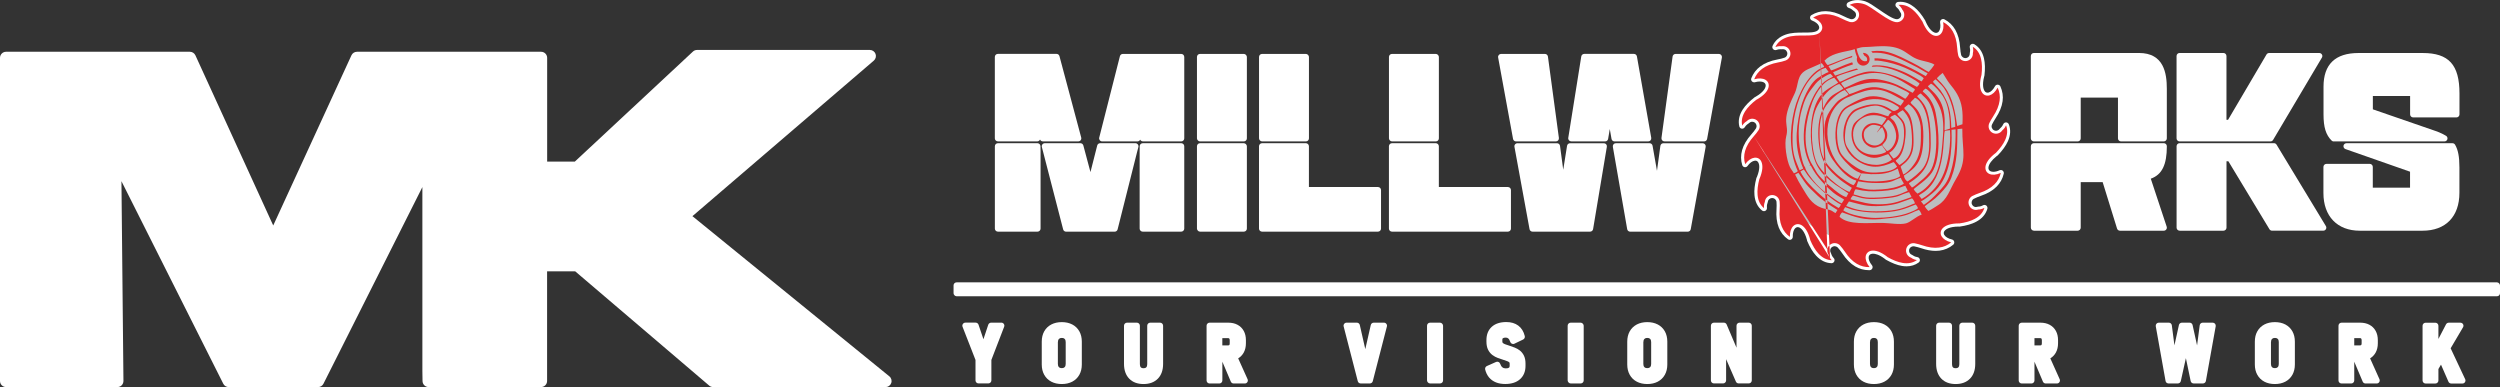 <?xml version="1.0" encoding="UTF-8"?>
<svg id="Layer_1" data-name="Layer 1" xmlns="http://www.w3.org/2000/svg" viewBox="0 0 824.86 127.71">
  <rect x="0" y="0" width="824.86" height="127.71" fill="#333333" stroke="none"/>
  <defs>
    <style>
      .cls-1 {
        fill: #bbbdbf;
      }

      .cls-1, .cls-2, .cls-3 {
        stroke-width: 0px;
      }

      .cls-2 {
        fill: #e4282c;
        fill-rule: evenodd;
      }

      .cls-3 {
        fill: #fff;
      }
    </style>
  </defs>
  <path class="cls-3" d="m344.72,47.25c-.31,0-.6.14-.79.39s-.26.56-.18.86c.15.59.29,1.14.41,1.57l6.62,25.62c.11.44.51.75.97.75h16.03c.46,0,.86-.31.97-.76l6.44-25.59c.13-.44.27-.99.42-1.59.08-.3,0-.62-.18-.86-.19-.24-.48-.39-.79-.39h-11.65c-.46,0-.86.31-.97.75l-2.23,8.78-2.35-8.79c-.12-.44-.51-.74-.97-.74h-11.76Z"/>
  <path class="cls-3" d="m389.74,47.25h-12.7c-.55,0-.99.44-1,.98-.01.72-.02,1.39-.02,1.93v25.27c0,.55.45,1,1,1h12.72c.55,0,1-.45,1-1v-27.18c0-.55-.45-1-1-1Z"/>
  <path class="cls-3" d="m329.26,76.43h13.07c.55,0,1-.45,1-1v-25.44c0-.51-.01-1.11-.03-1.76-.01-.54-.46-.98-1-.98h-13.05c-.55,0-1,.45-1,1v27.18c0,.55.45,1,1,1Z"/>
  <rect class="cls-3" x="394.93" y="47.25" width="16.47" height="29.18" rx="1" ry="1"/>
  <path class="cls-3" d="m416.41,76.43h38.25c.55,0,1-.45,1-1v-12.72c0-.55-.45-1-1-1h-22.79v-13.46c0-.55-.45-1-1-1h-14.47c-.55,0-1,.45-1,1v27.18c0,.55.45,1,1,1Z"/>
  <path class="cls-3" d="m459.28,76.43h38.25c.55,0,1-.45,1-1v-12.72c0-.55-.45-1-1-1h-22.79v-13.46c0-.55-.45-1-1-1h-14.47c-.55,0-1,.45-1,1v27.18c0,.55.45,1,1,1Z"/>
  <path class="cls-3" d="m533.14,47.25c-.29,0-.58.13-.77.36-.19.23-.27.52-.22.82l4.73,27.18c.08.48.5.83.99.83h19c.48,0,.9-.35.98-.82l4.93-27.18c.05-.29-.03-.59-.22-.82-.19-.23-.47-.36-.77-.36h-12.97c-.5,0-.92.37-.99.86l-1.12,8.24-1.46-8.28c-.08-.48-.5-.83-.99-.83h-11.14Z"/>
  <path class="cls-3" d="m500.66,47.25c-.3,0-.58.13-.77.36-.19.23-.27.53-.21.82l4.98,27.18c.09.48.5.82.98.82h19c.49,0,.91-.35.99-.83l4.54-27.18c.05-.29-.03-.59-.22-.81-.19-.22-.47-.35-.76-.35h-11.16c-.49,0-.91.36-.99.84l-1.26,7.91-1.06-7.88c-.07-.5-.49-.87-.99-.87h-13.04Z"/>
  <path class="cls-3" d="m671.05,76.12h14.47c.55,0,1-.45,1-1v-15.03h7.24l4.75,15.33c.13.42.52.7.96.7h14.47c.32,0,.62-.15.81-.42.19-.26.24-.59.14-.9l-5.25-15.84c3.7-1.32,5.3-4.59,5.3-10.72,0-.55-.45-1-1-1h-42.87c-.55,0-1,.45-1,1v26.87c0,.55.45,1,1,1Z"/>
  <path class="cls-3" d="m719.15,76.12h14.47c.55,0,1-.45,1-1v-21.92h.61l13.56,22.43c.18.3.51.48.86.48h16.91c.36,0,.69-.19.87-.51.18-.32.17-.7-.02-1.01l-16.28-26.87c-.18-.3-.51-.48-.86-.48h-31.12c-.55,0-1,.45-1,1v26.87c0,.55.45,1,1,1Z"/>
  <path class="cls-3" d="m778.58,76.12h20.74c7.61,0,12.15-4.67,12.15-12.5v-8.37c0-3.54-.43-5.79-1.43-7.5-.18-.31-.51-.5-.86-.5h-34.97c-.49,0-.9.35-.99.83-.08.48.2.95.66,1.11l21.3,7.46v5.26h-12.29v-6.84c0-.55-.45-1-1-1h-14.29c-.55,0-1,.45-1,1v8.63c0,7.66,4.59,12.42,11.98,12.42Z"/>
  <path class="cls-3" d="m363.65,46.66h11.63c.4,0,.75-.23.91-.58.05.1.11.2.19.28.19.19.45.3.72.3h12.64c.55,0,1-.45,1-1v-26.87c0-.55-.45-1-1-1h-19.26c-.46,0-.86.31-.97.75l-6.83,26.87c-.08.3,0,.62.18.86.19.24.48.39.79.39Z"/>
  <path class="cls-3" d="m329.26,46.66h12.97c.27,0,.53-.11.72-.31.09-.09.16-.2.2-.31.15.37.51.61.92.61h11.71c.31,0,.6-.14.79-.39.19-.25.25-.57.17-.87l-7.18-26.87c-.12-.44-.51-.74-.97-.74h-19.35c-.55,0-1,.45-1,1v26.87c0,.55.45,1,1,1Z"/>
  <rect class="cls-3" x="394.93" y="17.79" width="16.47" height="28.87" rx="1" ry="1"/>
  <rect class="cls-3" x="415.41" y="17.79" width="16.47" height="28.87" rx="1" ry="1"/>
  <rect class="cls-3" x="458.28" y="17.79" width="16.47" height="28.87" rx="1" ry="1"/>
  <path class="cls-3" d="m500.19,46.66h13.17c.29,0,.56-.12.75-.34s.28-.51.24-.79l-3.62-26.87c-.07-.5-.49-.87-.99-.87h-14.46c-.3,0-.58.13-.77.36-.19.23-.27.53-.21.82l4.92,26.87c.09.48.5.82.98.82Z"/>
  <path class="cls-3" d="m518.42,46.66h11.18c.49,0,.91-.35.99-.83l.55-3.27.57,3.27c.08.48.5.83.99.83h11.13c.3,0,.58-.13.77-.36.19-.23.27-.52.22-.82l-4.73-26.87c-.08-.48-.5-.83-.99-.83h-16.38c-.49,0-.91.36-.99.84l-4.29,26.87c-.05.29.04.58.23.81.19.22.47.35.76.35Z"/>
  <path class="cls-3" d="m549.19,46.66h13.08c.48,0,.9-.35.98-.82l4.88-26.87c.05-.29-.03-.59-.22-.82-.19-.23-.47-.36-.77-.36h-14.29c-.5,0-.92.37-.99.86l-3.67,26.87c-.04.29.05.58.24.79.19.22.46.34.75.34Z"/>
  <path class="cls-3" d="m671.05,46.66h14.47c.55,0,1-.45,1-1v-13.46h12.29v13.46c0,.55.45,1,1,1h14.12c.55,0,1-.45,1-1v-16.38c0-5.07-.95-11.8-9.19-11.8h-34.68c-.55,0-1,.45-1,1v27.18c0,.55.45,1,1,1Z"/>
  <path class="cls-3" d="m719.15,46.66h29.98c.35,0,.68-.19.86-.49l16.12-27.18c.18-.31.19-.69,0-1s-.51-.5-.87-.5h-16.56c-.35,0-.68.19-.86.49l-12.69,21.55h-.52v-21.05c0-.55-.45-1-1-1h-14.47c-.55,0-1,.45-1,1v27.18c0,.55.45,1,1,1Z"/>
  <path class="cls-3" d="m769.99,46.66h36.55c.45,0,.84-.3.96-.73.12-.43-.06-.89-.44-1.12-.79-.48-1.71-.93-2.87-1.39l-21.28-7.35v-4.39h12.29v6.06c0,.55.45,1,1,1h14.29c.55,0,1-.45,1-1v-6.88c0-9.5-3.52-13.37-12.15-13.37h-21.17c-7.66,0-11.54,3.74-11.54,11.11v9.15c0,4.25.78,6.76,2.68,8.64.19.19.44.29.7.29Z"/>
  <path class="cls-3" d="m330.4,106.46h-3.38c-.43,0-.81.28-.95.68l-1.59,4.79-1.62-4.8c-.14-.41-.52-.68-.95-.68h-3.38c-.33,0-.64.16-.83.44-.19.27-.23.62-.11.93l4.27,10.94v6.75c0,.55.45,1,1,1h3.24c.55,0,1-.45,1-1v-6.76l4.22-10.95c.12-.31.08-.65-.11-.92-.19-.27-.5-.43-.82-.43Z"/>
  <path class="cls-3" d="m353.77,107.05c-.98-.51-2.14-.77-3.44-.77s-2.46.26-3.44.77c-1.01.53-1.81,1.29-2.36,2.28-.54.97-.81,2.11-.81,3.39v7.55c0,1.27.27,2.41.81,3.38.55.99,1.34,1.76,2.36,2.29.98.51,2.14.77,3.44.77s2.46-.26,3.44-.77c1.01-.53,1.81-1.3,2.36-2.29.54-.96.81-2.1.81-3.38v-7.55c0-1.29-.27-2.43-.81-3.39-.55-.99-1.34-1.75-2.35-2.28Zm-4.72,5.83c0-.46.11-.8.34-1.04.14-.14.39-.34.95-.34s.81.19.95.33c.23.24.33.58.33,1.04v7.22c0,.47-.11.81-.34,1.04-.14.14-.38.33-.95.33s-.81-.19-.95-.34c-.23-.23-.34-.57-.34-1.03v-7.22Z"/>
  <path class="cls-3" d="m382.76,106.46h-3.24c-.55,0-1,.45-1,1v12.7c0,.47-.1.81-.31,1.03-.07.08-.29.3-.91.3s-.83-.22-.89-.29c-.2-.22-.31-.57-.31-1.04v-12.7c0-.55-.45-1-1-1h-3.24c-.55,0-1,.45-1,1v12.61c0,2.05.58,3.69,1.71,4.86,1.14,1.18,2.73,1.78,4.73,1.78s3.59-.6,4.74-1.78c1.14-1.17,1.72-2.81,1.72-4.86v-12.61c0-.55-.45-1-1-1Z"/>
  <path class="cls-3" d="m408.53,118.24c.78-.47,1.39-1.12,1.84-1.93.47-.87.71-1.89.71-3.05v-1.06c0-1.14-.24-2.15-.71-3.01-.48-.88-1.18-1.57-2.07-2.04-.86-.46-1.88-.69-3.04-.69h-6.16c-.55,0-1,.45-1,1v18.07c0,.55.45,1,1,1h3.21c.55,0,1-.45,1-1v-6.19l2.79,6.58c.16.37.52.61.92.61h3.7c.34,0,.66-.17.84-.46.18-.29.21-.64.07-.95l-3.1-6.88Zm-3.31-4.28h-1.92v-2.39h1.92c.25,0,.32.08.36.12.11.12.16.32.16.6v1.02c0,.25-.05.43-.14.53-.04.04-.11.12-.37.12Z"/>
  <path class="cls-3" d="m456.64,106.46h-3.38c-.47,0-.87.32-.98.78l-1.81,7.96-1.81-7.96c-.1-.46-.51-.78-.98-.78h-3.38c-.31,0-.6.14-.79.39-.19.24-.26.56-.18.86l4.66,18.06c.11.44.51.75.97.75h3.01c.46,0,.85-.31.97-.75l4.66-18.06c.08-.3.01-.62-.18-.86-.19-.25-.48-.39-.79-.39Z"/>
  <rect class="cls-3" x="470.84" y="106.46" width="5.29" height="20.06" rx="1" ry="1"/>
  <path class="cls-3" d="m501.51,115.68c-.51-.41-1.09-.74-1.73-.99-.55-.21-1.11-.42-1.68-.6-.53-.17-1.03-.34-1.5-.51-.33-.12-.6-.27-.78-.46-.09-.09-.13-.25-.13-.48v-.61c0-.26.09-.35.17-.42.19-.15.52-.22.97-.22.33,0,.59.09.81.28.26.22.48.61.66,1.14.09.27.29.5.56.61.13.05.26.08.39.08.15,0,.3-.03.43-.1l2.87-1.38c.42-.21.65-.68.54-1.14-.37-1.51-1.09-2.67-2.16-3.46-1.05-.77-2.36-1.16-3.92-1.16-2.03,0-3.64.52-4.79,1.55-1.18,1.06-1.78,2.54-1.78,4.4v.48c0,1.07.18,1.98.54,2.7.36.72.85,1.31,1.45,1.76.55.41,1.16.74,1.82.98.58.21,1.16.41,1.75.59.48.14.92.29,1.32.45.29.11.52.25.68.41.02.02.1.1.1.37v.81c0,.32-.1.45-.21.54-.2.16-.56.25-1.05.25-.46,0-.83-.11-1.13-.35-.31-.24-.56-.64-.74-1.17-.09-.27-.29-.49-.54-.6-.13-.06-.27-.09-.41-.09s-.28.03-.41.09l-3.02,1.34c-.44.2-.68.68-.57,1.15.25,1.02.68,1.9,1.28,2.62.6.72,1.38,1.27,2.31,1.64.88.35,1.91.52,3.03.52,2.05,0,3.69-.52,4.86-1.56,1.21-1.07,1.83-2.55,1.83-4.41v-.78c0-1-.17-1.86-.5-2.56-.33-.69-.78-1.27-1.35-1.73Z"/>
  <rect class="cls-3" x="517.24" y="106.46" width="5.29" height="20.06" rx="1" ry="1"/>
  <path class="cls-3" d="m546.95,107.05c-.98-.51-2.14-.77-3.44-.77s-2.46.26-3.44.77c-1.01.53-1.8,1.29-2.36,2.28-.54.97-.81,2.11-.81,3.39v7.55c0,1.27.27,2.41.81,3.38.55.99,1.34,1.76,2.36,2.29.98.51,2.14.77,3.44.77s2.46-.26,3.44-.77c1.01-.53,1.81-1.3,2.36-2.29.54-.96.81-2.1.81-3.38v-7.55c0-1.29-.27-2.43-.81-3.39-.55-.98-1.34-1.75-2.35-2.28Zm-4.73,5.83c0-.46.11-.8.34-1.04.14-.14.39-.34.95-.34s.81.19.95.33c.22.23.33.57.33,1.04v7.22c0,.47-.11.81-.34,1.04-.14.14-.38.33-.95.33s-.81-.19-.95-.34c-.23-.23-.34-.57-.34-1.03v-7.22Z"/>
  <path class="cls-3" d="m576.98,106.46h-3.03c-.55,0-1,.45-1,1v7.26l-3.25-7.65c-.16-.37-.52-.61-.92-.61h-3.28c-.55,0-1,.45-1,1v18.05c0,.55.45,1,1,1h3.02c.55,0,1-.45,1-1v-7.01l3.23,7.41c.16.37.52.6.92.6h3.32c.55,0,1-.45,1-1v-18.05c0-.55-.45-1-1-1Z"/>
  <path class="cls-3" d="m621.73,107.05c-.98-.51-2.14-.77-3.44-.77s-2.46.26-3.44.77c-1.01.53-1.8,1.29-2.36,2.28-.54.96-.81,2.1-.81,3.39v7.55c0,1.28.27,2.42.81,3.38.55.99,1.34,1.76,2.35,2.29.98.51,2.13.77,3.44.77s2.46-.26,3.44-.77c1.01-.53,1.81-1.3,2.36-2.29.54-.97.81-2.1.81-3.38v-7.55c0-1.28-.27-2.42-.81-3.39-.55-.98-1.34-1.75-2.35-2.28Zm-4.73,5.83c0-.46.11-.8.34-1.04.14-.15.39-.34.95-.34s.81.19.95.33c.22.23.33.57.33,1.04v7.22c0,.47-.11.81-.34,1.04-.14.14-.38.33-.95.33s-.81-.19-.95-.34c-.23-.23-.34-.57-.34-1.03v-7.22Z"/>
  <path class="cls-3" d="m650.71,106.46h-3.24c-.55,0-1,.45-1,1v12.7c0,.47-.1.81-.31,1.03-.07.07-.29.3-.91.3s-.83-.22-.89-.29c-.2-.22-.3-.57-.3-1.04v-12.7c0-.55-.45-1-1-1h-3.24c-.55,0-1,.45-1,1v12.61c0,2.05.58,3.68,1.71,4.86,1.14,1.18,2.73,1.78,4.73,1.78s3.59-.6,4.74-1.78c1.14-1.17,1.72-2.81,1.72-4.86v-12.61c0-.55-.45-1-1-1Z"/>
  <path class="cls-3" d="m676.49,118.24c.78-.47,1.39-1.12,1.84-1.93.47-.87.71-1.89.71-3.05v-1.06c0-1.14-.24-2.15-.71-3.01-.48-.88-1.18-1.57-2.07-2.04-.86-.46-1.89-.69-3.04-.69h-6.16c-.55,0-1,.45-1,1v18.07c0,.55.45,1,1,1h3.2c.55,0,1-.45,1-1v-6.19l2.79,6.58c.16.37.52.61.92.61h3.7c.34,0,.66-.17.84-.46s.21-.64.07-.95l-3.09-6.88Zm-3.31-4.28h-1.92v-2.39h1.92c.25,0,.32.08.36.12.11.12.16.32.16.59v1.02c0,.25-.05.43-.15.54-.03.04-.11.12-.37.12Z"/>
  <path class="cls-3" d="m730.09,106.46h-3.32c-.5,0-.93.37-.99.87l-.87,6.64-1.48-6.72c-.1-.46-.51-.79-.98-.79h-2.55c-.47,0-.88.33-.98.78l-1.48,6.71-.86-6.62c-.06-.5-.49-.87-.99-.87h-3.32c-.3,0-.58.13-.77.36-.19.23-.27.53-.22.82l3.23,18.06c.08.48.5.82.98.82h3.08c.47,0,.88-.33.98-.79l1.67-7.57,1.57,7.56c.1.46.51.8.98.8h3.07c.48,0,.9-.35.98-.82l3.24-18.06c.05-.29-.03-.59-.22-.82-.19-.23-.47-.36-.77-.36Z"/>
  <path class="cls-3" d="m754.02,107.05c-.98-.51-2.14-.77-3.44-.77s-2.46.26-3.44.77c-1.01.53-1.8,1.29-2.36,2.28-.54.96-.81,2.1-.81,3.39v7.55c0,1.28.27,2.42.81,3.38.55.99,1.34,1.76,2.35,2.29.98.51,2.13.77,3.44.77s2.46-.26,3.44-.77c1.01-.53,1.81-1.3,2.36-2.29.54-.97.81-2.11.81-3.38v-7.55c0-1.28-.27-2.42-.81-3.39-.55-.98-1.34-1.75-2.35-2.28Zm-4.72,5.83c0-.46.11-.8.34-1.04.14-.14.39-.34.95-.34s.81.19.95.33c.23.23.33.57.33,1.04v7.22c0,.47-.11.81-.34,1.04-.14.14-.38.33-.95.33s-.81-.19-.95-.34c-.23-.23-.34-.57-.34-1.03v-7.22Z"/>
  <path class="cls-3" d="m782,118.24c.78-.48,1.39-1.12,1.84-1.93.47-.87.71-1.89.71-3.05v-1.06c0-1.14-.24-2.15-.71-3.01-.48-.88-1.18-1.57-2.07-2.04-.86-.46-1.89-.69-3.04-.69h-6.16c-.55,0-1,.45-1,1v18.07c0,.55.45,1,1,1h3.2c.55,0,1-.45,1-1v-6.19l2.79,6.58c.16.37.52.61.92.61h3.7c.34,0,.66-.17.84-.46s.21-.64.07-.95l-3.09-6.88Zm-2.94-4.4s-.11.12-.37.12h-1.92v-2.39h1.92c.25,0,.32.08.36.12.11.12.16.32.16.59v1.02c0,.25-.05.43-.15.54Z"/>
  <path class="cls-3" d="m808.59,114.89l4.08-6.92c.18-.31.18-.69,0-1s-.51-.5-.87-.5h-3.86c-.37,0-.71.21-.89.54l-2.51,4.83v-4.36c0-.55-.45-1-1-1h-3.23c-.55,0-1,.45-1,1v18.06c0,.55.45,1,1,1h3.23c.55,0,1-.45,1-1v-3.79l.85-1.44,2.46,5.63c.16.36.52.6.92.6h3.7c.34,0,.66-.17.84-.46.18-.29.21-.65.06-.96l-4.8-10.21Z"/>
  <rect class="cls-3" x="314.62" y="93.16" width="510.24" height="4.59" rx="1" ry="1"/>
  <path class="cls-3" d="m574.66,42.45c.05,0,.1.01.15.01.35,0,.68-.18.86-.49.12-.2.24-.36.38-.51.24-.26.5-.48.77-.64.08-.05.16-.11.23-.18.24-.26.58-.43.92-.47.04,0,.09,0,.13,0,.33,0,.65.1.88.28.29.22.49.55.56.92.07.35,0,.72-.16.99-.23.33-.45.66-.72,1-.24.31-.49.61-.77.92-1.57,1.76-2.61,3.53-3.09,5.25-.47,1.67-.46,3.33.04,4.94.11.36.42.63.79.69.05,0,.11.01.16.01.32,0,.62-.15.81-.42.71-.99,1.57-1.62,2.36-1.72.07-.01.14-.02.2-.02.2,0,.38.05.54.13.23.14.41.35.54.67.21.47.55,1.84-.54,4.55-.08.11-.14.23-.18.36-.58,2.21-.79,4.07-.64,5.68.18,2.15,1.02,3.85,2.49,5.05.18.15.41.23.63.23.17,0,.33-.04.48-.12.36-.2.56-.59.51-1-.03-.25-.03-.43-.01-.64.03-.34.1-.67.22-.97.04-.09.06-.19.07-.29.03-.35.19-.68.45-.92.27-.25.62-.4.97-.41.36,0,.73.14.98.36.27.25.45.6.48.94.03.39.04.78.04,1.19s-.01.81-.04,1.21c-.17,2.34.08,4.38.75,6.05.63,1.59,1.65,2.9,3.04,3.88.17.12.38.19.58.19.16,0,.32-.04.47-.12.33-.18.54-.53.53-.91-.04-1.23.26-2.26.78-2.8.22-.21.46-.34.71-.37.05,0,.09,0,.14,0,.22,0,.45.07.68.19.46.26,1.58,1.15,2.35,3.96,0,.13.02.26.08.39.86,2.05,1.85,3.69,2.96,4.88,1.48,1.59,3.18,2.42,5.05,2.48h.03c.4,0,.76-.24.92-.6.16-.38.08-.82-.21-1.1-.15-.15-.27-.32-.38-.48-.2-.3-.34-.6-.42-.9-.03-.1-.07-.19-.12-.28-.19-.3-.27-.67-.22-1.02.06-.37.25-.69.55-.92.25-.2.56-.31.88-.31h.11c.33.03.64.16.89.38.02.03.04.06.07.08.23.24.46.52.75.89.25.32.49.66.71.98,1.28,1.96,2.72,3.42,4.3,4.35,1.39.81,2.9,1.23,4.47,1.23h.29c.38-.02.72-.24.88-.59s.11-.75-.13-1.04c-.79-.97-1.18-1.97-1.08-2.73.04-.29.14-.51.34-.71.17-.18.42-.29.75-.34.11-.02.23-.03.35-.03.63,0,1.96.23,3.94,1.74.08.09.17.17.27.23,2,1.13,3.74,1.81,5.33,2.07.52.09,1.04.13,1.52.13,1.5,0,2.84-.42,3.99-1.25.33-.24.49-.66.38-1.06s-.44-.69-.85-.74c-.19-.02-.39-.07-.59-.14-.32-.11-.63-.27-.9-.47-.08-.06-.16-.1-.25-.13-.33-.12-.61-.36-.78-.65-.17-.34-.22-.72-.14-1.05.09-.37.31-.68.62-.88.24-.16.5-.24.8-.24.08,0,.16,0,.2.01.39.07.78.16,1.2.28.35.08.72.19,1.13.34,1.71.59,3.32.89,4.78.89.43,0,.86-.03,1.27-.08,1.71-.22,3.23-.87,4.53-1.95.29-.24.42-.63.33-1-.09-.37-.38-.66-.75-.74-1.19-.28-2.11-.83-2.52-1.5-.15-.25-.21-.5-.17-.76.03-.25.16-.5.4-.74.36-.37,1.5-1.23,4.49-1.26.06.01.12.02.18.02.04,0,.09,0,.14,0,2.23-.31,4.08-.85,5.48-1.61,1.9-1,3.14-2.43,3.69-4.26.12-.4-.02-.82-.34-1.08-.18-.14-.4-.21-.61-.21-.18,0-.36.05-.52.14-.16.1-.34.18-.56.25-.33.11-.65.17-.97.17-.11,0-.22.02-.33.06-.14.05-.29.08-.44.08-.19,0-.38-.04-.57-.13-.34-.15-.59-.41-.74-.75-.15-.33-.16-.71-.05-1.04.08-.23.25-.55.59-.76.03-.01.05-.02.08-.04.34-.18.69-.34,1.1-.51.36-.16.72-.29,1.1-.42,2.26-.77,3.99-1.77,5.27-3.05,1.21-1.2,2.02-2.64,2.4-4.3.08-.37-.05-.76-.34-1-.18-.15-.41-.22-.63-.22-.14,0-.28.03-.42.09-.72.33-1.42.5-2.03.5-.33,0-.63-.05-.88-.15-.26-.11-.47-.27-.6-.5-.13-.21-.18-.51-.15-.83.12-1.07,1.11-2.41,2.73-3.7.12-.05.24-.13.33-.23,1.55-1.6,2.67-3.16,3.34-4.63.89-1.97,1-3.86.33-5.62-.15-.38-.51-.63-.91-.64h-.02c-.4,0-.76.24-.92.6-.09.21-.19.4-.31.57-.19.28-.43.54-.68.75-.07.06-.14.13-.19.21-.2.29-.5.5-.86.59-.12.03-.23.04-.35.04-.24,0-.47-.06-.69-.18-.32-.17-.56-.46-.68-.81-.12-.33-.1-.71.05-1.04.01-.02.02-.05.03-.08.16-.32.34-.65.52-.97.19-.34.4-.69.63-1.03,1.31-1.99,2.07-3.83,2.32-5.64.23-1.67-.01-3.31-.72-4.87-.16-.35-.5-.57-.88-.59-.01,0-.02,0-.03,0-.37,0-.71.2-.88.53-.59,1.1-1.35,1.85-2.07,2.06-.13.04-.26.05-.39.05-.15,0-.29-.03-.41-.07-.25-.1-.46-.29-.62-.57-.27-.45-.82-1.81-.08-4.67.04-.09.07-.2.09-.31.27-2.22.21-4.15-.16-5.72-.49-2.11-1.56-3.67-3.17-4.64-.16-.1-.34-.14-.52-.14-.21,0-.41.06-.59.19-.33.24-.48.64-.39,1.04.06.25.09.46.1.66.02.35,0,.68-.08.99-.03.1-.04.2-.03.3.02.36-.09.71-.31.99-.22.28-.55.47-.91.53-.07.01-.14.02-.21.02-.29,0-.58-.09-.8-.23-.22-.16-.51-.44-.62-.83-.08-.4-.15-.81-.21-1.17v-.12c-.06-.38-.1-.75-.12-1.12-.15-2.33-.69-4.31-1.6-5.89-.85-1.47-2.05-2.62-3.55-3.42-.15-.08-.31-.12-.47-.12-.21,0-.41.06-.58.19-.31.22-.46.6-.4.98.21,1.22.06,2.29-.41,2.92-.16.22-.37.37-.62.44-.1.03-.2.04-.31.04-.17,0-.34-.04-.53-.11-.49-.18-1.73-.9-2.91-3.62-.02-.11-.06-.22-.12-.32-1.18-1.97-2.36-3.42-3.62-4.42-1.45-1.18-3-1.78-4.61-1.78-.24,0-.49.01-.73.04-.41.04-.74.33-.85.72-.11.39.03.81.35,1.06.17.13.32.27.48.46.21.22.39.5.53.82.04.09.09.18.16.25.23.27.36.61.35.98,0,.36-.13.7-.4.96-.25.26-.58.42-1.01.46-1.3,0-3.88-1.79-5.96-3.23-1.79-1.24-3.33-2.3-4.51-2.68-.88-.28-1.75-.42-2.56-.42-1.08,0-2.11.25-3.05.75-.36.19-.57.57-.53.98.04.4.31.74.7.86.23.07.43.15.59.23.31.17.59.37.84.61.07.06.14.12.22.16.31.17.55.44.68.78.12.34.12.72-.02,1.05-.14.35-.39.61-.73.77-.19.09-.4.14-.61.14-.15,0-.29-.02-.42-.06-.37-.12-.75-.27-1.09-.41-.38-.17-.75-.34-1.11-.52-2.07-1.07-4.05-1.63-5.87-1.66h-.2c-1.62,0-3.16.43-4.56,1.28-.33.2-.51.56-.48.94.03.38.28.71.63.85,1.17.45,2,1.12,2.28,1.82.12.29.14.55.08.78-.08.27-.24.5-.5.7-.88.68-2.71.68-4.48.68h-.22c-1.78,0-4,0-5.9.69-2.04.73-3.46,1.97-4.25,3.69-.17.37-.1.8.18,1.1.19.21.46.32.73.32.12,0,.24-.02.35-.06.21-.08.42-.14.61-.18.21-.04.43-.06.64-.06.13,0,.25,0,.38.02.04,0,.07,0,.11,0,.05,0,.1,0,.15-.01.09-.01.17-.02.25-.02.29,0,.56.08.78.21.31.2.53.5.63.85.13.45.01.82-.1,1.04-.17.33-.45.58-.78.7-.37.13-.75.24-1.14.34-.44.12-.8.2-1.18.25-2.28.42-4.18,1.19-5.66,2.28-1.37,1.03-2.36,2.34-2.97,3.91-.14.35-.06.76.2,1.04.19.21.46.32.74.32.09,0,.19-.01.28-.04.56-.16,1.08-.24,1.56-.24.55,0,1.02.11,1.36.3.25.15.44.35.53.57.1.24.11.54.02.87-.12.5-.69,1.8-3.27,3.29-.11.03-.21.09-.3.16-1.74,1.33-3.08,2.71-3.98,4.1-1.16,1.84-1.53,3.7-1.1,5.52.09.4.42.7.82.76Z"/>
  <path class="cls-3" d="m235.3,127.71c-.47,0-.94-.17-1.3-.48l-44.22-37.71h-9.27v36.19c0,1.1-.9,2-2,2h-37.1c-1.09,0-1.98-.88-2-1.97l-.05-3.37v-60.64l-32.64,64.89c-.34.68-1.03,1.1-1.79,1.1h-29.47c-.76,0-1.45-.42-1.79-1.1L40.07,59.78l.66,65.91c0,.53-.21,1.05-.58,1.43-.37.38-.89.59-1.42.59H2c-1.1,0-2-.9-2-2V19.08c0-1.1.9-2,2-2h60.65c.78,0,1.49.46,1.82,1.17l25.68,56.15,25.81-56.16c.33-.71,1.04-1.16,1.82-1.16h60.75c1.1,0,2,.9,2,2v34.24h9.13l38.96-36.3c.37-.35.85-.54,1.36-.54h57.02c.83,0,1.59.52,1.88,1.31.29.78.06,1.67-.57,2.21l-59.85,51.32,64.97,52.85c.66.53.91,1.42.62,2.22-.28.8-1.04,1.33-1.88,1.33h-56.86Z"/>
  <circle class="cls-1" cx="617.66" cy="44.4" r="36.1"/>
  <path class="cls-2" d="m617.25,15.43c1.22-.08,2.41-.18,3.63-.19,7.99-.13,8.07,3.47,13.02,4.68,1.3.34,3.5.75,4.35,1.42-.56.86-1.12,1.55-1.89,2.4-1.06-.5-2.4-1.46-3.57-2.09-1.18-.66-2.46-1.31-3.73-1.93-2.27-1.15-5.42-2.64-8.35-2.91-1.04-.08-2.16-.03-3.29.11.14.16.29.32.42.5,3.57-.22,6.57.75,11.02,2.94,1.25.61,2.51,1.23,3.66,1.84,1.15.61,2.43,1.49,3.5,1.97l-.61.93c-.9-.27-7.5-4.92-14.69-5.76-.75-.08-1.5-.11-2.24-.11l.02.32c0,.14-.02.29-.02.43.72-.02,1.44.03,2.13.14,2.62.38,5.56,1.22,7.79,2.19,1.39.61,5.5,2.54,6.33,3.5-.22.4-.5.7-.7,1.06-.8-.32-3.34-2.09-6.17-3.26-3.98-1.65-6.73-2.25-9.98-2-.1.16-.21.29-.32.43,1.06-.11,2.11-.13,3.07,0,2.56.34,4.84,1.18,6.94,2.14,1.89.86,4.37,2.19,5.76,3.33-.14.5-.4.78-.83,1.17-1.55-.74-2.88-1.74-5.58-2.93-1.82-.82-4.41-1.63-6.52-1.93-3.21-.46-4.53-.34-7.42.64-1.01.34-2.13.8-3.07,1.23-.75.34-2.21,1.12-2.88,1.31-.34-.54-.8-1.09-1.12-1.63.72-.64,5.56-1.98,6.84-2.35l.34-.1c-.18-.1-.34-.19-.5-.3l-.1.02c-2.08.54-6.54,2.21-7.02,2.3l-.66-1.1c1.93-.9,4.21-1.85,6.57-2.61-.1-.21-.19-.45-.26-.69-3.29,1.07-5.79,2.46-6.97,2.67l-.86-1.42c1.15-.35,2.7-1.07,3.95-1.58,1.22-.48,2.54-.93,3.81-1.33.03-.16.08-.32.13-.48l-.06.03c-2.94.93-6.46,2.54-8.09,3.05-.37-.3-.83-1.02-1.06-1.47,2.05-2.13,4.99-2.65,8.54-3.39.59-.13,1.04-.27,1.44-.42.11.61.26,1.15.4,1.61.13.4.26.75.4,1.07-.06.21-.1.43-.1.66,0,.59.22,1.12.61,1.49h0c.38.38.91.62,1.49.62s1.12-.24,1.49-.62h.02c.37-.37.61-.9.61-1.49s-.24-1.1-.62-1.49h0c-.37-.38-.9-.61-1.49-.61h-.1c.16.4.32.7.48.9.11.14.21.22.29.21h.06c.51.34.72.99.48,1.57-.14.05-.3.08-.45.08-.64.05-1.18-.22-1.66-.82-.37-.45-.67-1.1-.94-1.95-.13-.42-.26-.88-.37-1.39,1.12-.32,1.68-.53,2.85-.53l.56-.02,1.31-.06Zm-3.95,9.48c2.4-.7,4.61-1.07,7.26-.69,3.09.45,6.3,2.06,8.81,3.68l2.43,1.52c-.19.66,0,.21-.35.7-.14.22-.22.29-.35.51-.4-.13-3.45-1.92-5.12-2.64-1.82-.8-3.63-1.33-5.72-1.71-5.2-.98-7.9,1.22-11.7,2.75-.29-.51-.88-1.02-1.1-1.6.78-.64,4.61-2.14,5.85-2.53h0Zm-4.33,4.56c5.34-2.17,10.81-3.39,16.66-.98l3.39,1.68c.18.1.32.18.56.34.3.24.14.08.37.35-.35.59-.83,1.31-1.33,1.74-2.32-1.49-5.2-3.05-8.62-3.68-3.95-.74-6.68,1.23-9.83,2.16l-1.2-1.61Zm1.74,2.21c.94-.5,3.55-1.36,4.59-1.65,5.79-1.6,8.79,1.12,12.9,3.17-.26.72-.78,1.06-1.07,1.68-.67-.27-1.63-.9-2.4-1.3-2.54-1.3-6.04-2.37-8.92-1.54-1.77.51-3.57,1.38-5.08,2.22-1.95,1.1-2.8,1.54-3.79,3.49-1.63,3.17-1.82,8.94-.38,12.38.75,1.81,3.52,4.64,5.16,5.82,1.31.96,1.89.83,2.35,1.34l.02-.02c.16-.05.05-.05.38-.06l2.85.26c3.68.06,5.79-.22,8.84-1.84l.78,2.48c-1.22,1.2-5.61,1.74-7.69,1.74-2.43.02-3.55-.08-5.87-.61l.69-1.93c-.4.43-.78,1.15-1.1,1.68-1.6-.21-4.46-2.62-5.2-3.39-7.13-7.39-6.2-19.54,1.54-23.36l1.41-.56Zm-2.01-1.98c.38.56.88.9,1.2,1.47-.7.7-2.62,1.28-3.66,2.32-.83.85-1.84,2.13-2.56,3.25-1.85,2.85-2.01,5.82-1.39,9.64.62,3.85,1.82,5.64,3.68,8.04,1.25,1.6,3.84,4.51,6.51,5.15-.19.61-.53,1.15-.96,1.54-1.3-.46-2.94-1.68-3.98-2.43-1.39-1.02-2.3-1.93-3.37-3.04-2.29-2.37-3.44-4.43-3.73-8.94-.24-3.97-.1-7.9,1.58-11.03,1.18-2.21,4.59-5.36,6.68-5.96h0Zm-7.13,5.96c-1.6,3.23-1.89,7.32-1.49,11.29.62,6.44,2.97,8.97,7.16,12.44,1.12.94,3.6,2.41,3.77,2.59-.24.43-.53.9-.8,1.34-2.94-.91-9.69-6.51-11.08-10.41-1.71-4.81-1.98-13.62.62-18.16.93-1.63,1.77-2.91,2.96-4.19.7-.75,2.7-2.51,4.17-2.85.56.51.98.96,1.31,1.55-3.29,2.25-4.35,1.76-6.64,6.4h0Zm.53-5.58c-4.27,3.49-5,11.62-4.49,17,.67,6.99,2.64,9.95,7.96,13.85l4.3,2.85-.69,1.25c-1.55-.38-3.84-2.27-4.75-3.09-.67-.59-1.54-1.18-2.13-1.76-.82-.82-2.08-2.09-2.75-3.07l-2.13-3.66c-2.88-6.12-1.63-13.74.51-19.62.69-1.9,1.77-3.66,2.77-4.97,1.02-1.34,2.38-2.56,4.49-3.21l1.31,1.6c-.56.51-2.99,1.68-4.41,2.85h0Zm-2.8.03c-3.84,6.12-5.68,15.99-2.65,22.93.64,1.49.85,1.23.27,1.65.66-.29.45-.11,1.33,1.38,1.02,1.76,2.37,3.29,3.73,4.75.88.94,1.89,1.9,2.99,2.8,1.3,1.06,3.04,1.85,3.49,2.24l-.8,1.25c-.96-.34-2.78-1.74-3.66-2.35-2.29-1.55-4.37-3.42-6.03-5.58-.61-.78-1.98-2.57-2.3-3.63l-.06-.27c-1.02-1.23-1.92-6.75-2.06-8.79-.24-3.37.03-6.89.86-9.95.83-3.04,1.5-4.88,3.45-7.4.93-1.2,1.46-2.01,2.64-2.88.69-.51,2.56-1.71,3.44-1.92.29.29.62.59.86.9-.34.3-1.22.66-1.69.94-1.77,1.06-2.61,2.06-3.79,3.95h0Zm-5.42,6.49c-1.5,6.99-1.74,12.49,1.09,19.03l-1.2.56c-1.44-3.57-2.22-5-2.33-9.39-.16-6.67,1.18-13.56,4.54-18.96,1.34-2.16,3.89-4.81,6.36-5.47l1.02,1.39c-.93.27-2.96,1.52-3.65,2-2.91,2.08-5.1,7.44-5.84,10.84h0Zm-1.85-.37c-1.69,6.92-1.65,14.21,1.14,20.24-.4.38-.67.51-1.3.72-.3-.64-.85-1.17-1.26-2-1.14-2.35-1.95-7.63-1.25-10.25,1.1-4.09-2.05-4.3,2.64-13.8,1.73-3.5.48-6.41,4.51-8.3l4.54-2c.32.43.64.66.83,1.25-5.05,1.54-8.62,9.11-9.85,14.13h0Zm46.35-8.55c-.32-.3-.37-.32-.59-.69.21-.35.1-.22.45-.53.22-.19.19-.14.43-.27.13.21,1.93,1.76,2.69,2.81,2.24,3.17,3.87,9.07,3.77,12.86l-1.3.34c-.19-5.28-.72-8.36-3.57-12.39l-1.89-2.13Zm-24.99,6.11c3.87-1.69,8.52-1.44,12.06.86.72.48.93.43,1.12.98-.29.5-.56.59-1.12.85-1.14.51-1.09-.42-3.76-1.49-2.88-1.18-6.38-.38-9.19.88-1.14.51-1.41.86-2.08,1.65-1.01,1.18-1.87,3.31-2.11,5.29-.64,5.29,1.76,8.54,4.7,10.38,4.03,2.51,7.45,2.25,11.75.29.16.11.1.05.26.22l.38.5c.19.29.38.54.54.8-1.38,1.46-4.41,1.81-6.83,1.92-3.1.14-4.7-.45-6.83-1.81-1.71-1.1-3.47-2.56-4.57-4.05-1.23-1.63-1.57-4.56-1.6-7.08-.03-2.57.66-5.21,1.85-6.97,1.14-1.65,3.25-2.27,5.42-3.21h0Zm.38,2.16c5.92-1.93,6.33-1.15,10.41,1.01l-.43.35c-.3.26-.03-.06-.3.29-.13.16-.34.58-.43.77-1.84-.34-4.76-2.41-8.27-.08-.99.64-2.24,1.5-2.88,2.32-1.42,1.77-1.89,7.85,2.99,10.44,3.66,1.92,5.26.74,8.14-.21.42.58.85,1.1,1.22,1.77-1.02,1.09-3.74,1.81-5.1,1.79-3.98-.05-6.76-1.58-8.95-4.76-1.15-1.66-1.57-2.61-1.42-5.16.21-3.73,1.26-7.29,5.04-8.52h0Zm-2.35,8.62c-.26-5.08,5.32-8.31,10.97-5.58-.19.59-1.12,1.76-1.49,2.27-6.09-2.83-8.87,4.37-4.4,6.94,1.87,1.07,2.88.27,4.46-.26.35.74,1.1,1.39,1.39,2.17-3.49,2.03-10.6,1.23-10.94-5.55h0Zm-13.75,14.73c1.79,2.17,7.45,7.34,9.71,8.14-.18.58-.38.9-.77,1.18-3.26-1.87-4.45-2.91-7.04-5.26-1.74-1.6-4.3-4.09-5.55-6.78l1.12-.67c.38.45.82,1.22,1.2,1.76.46.64.9,1.12,1.33,1.63h0Zm36.73-29.09c.26-.53.27-.5.93-.98,1.76.74,4.33,4.86,5.08,7.26,1.12,3.58.75,7.4.43,11.19-.3,3.65-.83,7.05-2.21,10.01-1.14,2.45-3.65,5.16-5.98,6.19-.46-.38-.93-.9-1.23-1.46.69-.77,4.4-3.07,6-5.5,3.09-4.7,2.33-14.23,1.23-19.68-.7-3.45-2.38-5.53-4.25-7.04h0Zm7.18,12.79l.06-2.3c.22-8.39-4.53-10.65-5.56-12.25l1.04-.85c1.04.45,3.28,3.05,3.92,4.11.34.58.59,1.04.88,1.66,1.06,2.3,1.5,6.25,1.44,9.08l-1.77.54Zm-17.92-4.24c.29-.35.24-.29.74-.53.29-.14.56-.27.82-.38.8.53,1.98,1.68,2.49,2.73,1.09,2.22.69,10.51-2.99,11.75-.38-.59-1.09-1.23-1.38-1.93,1.44-.7,3.21-3.17,3.13-5.69-.05-1.15-.45-2.61-.86-3.52-.75-1.61-1.12-1.58-1.73-2.16-.21-.21-.06-.03-.22-.27h0Zm-7.98,3.71c1.87-1.58,2.21-1.52,4.84-.82-.3.88-.91,1.33-1.28,2.13.53-.45,1.02-1.49,1.81-1.76.94,1.74,1.41,3.42-.03,4.91-1.31,1.36-3.12,1.42-4.84.27-1.2-.82-1.84-3.57-.5-4.73h0Zm-2.59,17.36c2.53.38,3.79.56,6.46.56,5.2,0,5.15-1.04,7.63-1.73.21.83.74,1.3.99,1.98-1.9,1.14-4.73,1.69-7.37,1.85-3.89.24-4.88.13-8.33-.83l.62-1.84Zm-.83,2.61c3.28.72,5.05.83,8.63.59,1.44-.1,2.85-.26,4.24-.56,1.33-.29,2.51-.99,3.55-1.17.21.69.53.88.75,1.65-1.28.51-2.19,1.06-3.84,1.5-2.43.64-7.26.94-9.79.7-1.81-.18-2.85-.72-4.24-1.01.13-.66.34-1.33.69-1.71h0Zm-.9,2.08c1.61.37,2.32.82,4.32,1.04,1.71.18,3.5.1,5.21-.03,6.49-.5,5.18-1.07,9-2.13l.82,1.61c-3.5,1.14-5.39,2.19-9.66,2.37-4.7.19-6.78-.8-10.47-1.61.14-.5.38-.82.78-1.25h0Zm19.01-30.67c.34-.61,1.01-.98,1.44-1.58,1.01.27,2.05,1.66,2.54,2.54,2.01,3.57,2.19,8.36,2.19,12.58,0,3.12-.43,5.74-1.93,7.91-.99,1.44-3.66,3.69-5.23,4.57-.59-.32-1.06-.98-1.2-1.95,3.92-2.45,6.03-4.67,6.36-11,.58-10.76-3.18-11.45-4.17-13.08h0Zm-.54,26.59c5.21-3.21,7.16-6.7,7.21-13.05.03-3.68-.22-9.93-2.25-13-1.25-1.85-1.95-2.16-2.25-2.65.37-.34.62-.69,1.22-.9.99,1.09,1.69,1.41,2.62,2.86,2.83,4.4,3.65,18.64.29,23.04-1.63,2.11-2.54,2.53-4.19,4-.46.4-1.09.88-1.66,1.14-.35-.64-.74-.75-.98-1.44h0Zm4.43,3.28c8.22-5.12,6.64-19.2,7.47-20.58l1.65-.19c.34,4.4-.51,10.36-1.97,14.07-1.46,3.69-3.97,6.7-7.36,8.62l-.91-1.14c.32-.32.77-.56,1.12-.78h0Zm9.61-20.9l1.36-.13c.1,5.31-.4,11.05-2.14,15.56-.96,2.46-2.16,3.61-3.61,5.18-1.31,1.42-2.93,3.04-4.73,4.16l-.94-1.14c1.26-.58,3.84-2.64,4.8-3.6,4.88-4.91,5.55-13.08,5.28-20.04h0Zm-50.51,14.18s.06.05.08.1l1.81,2.7c.32.42.4.59.69.94,1.01,1.28,2.06,2.11,3.09,3.17,1.02,1.04,2.22,2,3.39,2.85,1.28.93,2.51,1.68,3.84,2.53l-.64,1.02c-.66-.3-1.15-.86-2.06-1.09-.91-.24-1.74-.34-2.61-.67-3.37-1.3-4.56-3.82-6.32-6.65-.86-1.39-1.63-2.78-2.35-4.3l1.09-.59Zm16.68,9.47c4.25,1.01,5.63,1.79,10.87,1.47,4.97-.32,6.08-1.18,9.96-2.51.4.37.77.99.96,1.65-.93.27-2.32,1.1-4.92,1.81-3.39.91-8.99,1.04-12.44.56-2.35-.34-3.37-.77-5.32-1.49.26-.61.62-.96.9-1.49h0Zm12.89-26.97c1.3.59,2.65,3.12,2.7,5.37.03,2.22-1.5,4.61-3.04,4.97-.46-.67-1.17-1.34-1.55-2,.61-.77,1.58-1.44,1.65-3.13.05-1.63-.8-2.38-1.39-3.2.19-.13,1.41-1.71,1.63-2.01h0Zm-11.64,29.71c4.43,1.18,11.11,1.22,15.51.13,2.13-.53,3.41-1.18,5.26-1.87.37.35.58.67.78,1.22-.53.54-2.08,1.14-2.8,1.42-3.05,1.25-7.88,1.77-11.22,1.79-3.05.02-8.73-1.01-10.65-2.51l.61-1.04c.86.21,1.54.61,2.51.86h0Zm14.18-16.17c.3-.43.42-.35.8-.74,1.68-1.69,2.16-4.65,2.4-7,.59-5.87-1.61-5.96-2.73-7.74.26-.26,1.58-1.12,1.87-1.22.96,1.06,1.82,2.01,2.4,3.98.45,1.58.61,3.97.64,5.72.06,3.98-.82,6.33-4.14,8.43l-.98-1.06c-.27-.37-.05.02-.26-.38h0Zm20.29-11.45c-.62-4.45-1.41-9.35-4.13-12.86-.46-.61-.83-1.01-1.28-1.54-.43-.51-.98-.86-1.3-1.39.48-.51,1.36-1.36,1.92-1.74.82,1.2,1.47,2.51,2.33,3.58.9,1.1,1.71,2.13,2.43,3.39,1.71,3.02,1.97,6.01,1.77,9.96l-1.76.59Zm-25.12,30.68c2.19-.19,4.7-.46,6.8-.94,3.07-.69,3.77-1.46,5.68-2.09.4.42.69.91.93,1.57-1.81.58-3.58,2.45-5.16,2.88-2.11.54-5.34-.11-7.68-.14-4.84-.08-11.3.82-14.26-2.01.18-.72.4-1.04.86-1.47,4.43,1.61,7.31,2.7,12.84,2.22h0Zm6.46-17.28c.61-.7,1.15-.91,1.85-1.61,2.06-2.06,2.48-4.33,2.41-7.47-.19-9.32-2.49-8.81-3.07-10.31l1.38-1.18c2.09.98,4.11,4.92,4.11,8.51s.13,6.4-1.2,9.47c-.74,1.71-3.09,4.65-4.61,5.16-.24-.83-.58-1.84-.88-2.56h0Zm7.96,13.06c1.81-1.47,2.7-1.73,4.97-4.06,1.52-1.57,2.89-3.07,3.77-5.29,2.06-5.24,1.98-10.15,2.05-16.1l1.6-.16c-.05,7.58,1.76,10.15-2.08,16.63-2.13,3.58-2.8,6.76-6.04,8.7-.96.58-1.98,1.36-3.1,1.82-.4-.4-.9-.99-1.17-1.54h0Zm-56.41-23.12,25.17,40.26-3.52-74.37,2.61,71.47c.1-.59.4-1.15.91-1.54.5-.4,1.1-.58,1.69-.53.59.05,1.17.3,1.6.75v.02c.29.3.56.64.82.98.26.34.51.69.75,1.04,1.2,1.84,2.53,3.18,3.97,4.03,1.31.77,2.72,1.14,4.22,1.09-1.02-1.26-1.42-2.51-1.3-3.49.06-.51.27-.94.61-1.28.32-.34.77-.56,1.33-.64,1.26-.19,3.07.35,5.23,2.05l-.02.02c1.85,1.06,3.52,1.71,5,1.95,1.87.32,3.45,0,4.76-.94-.27-.03-.54-.1-.8-.19-.42-.14-.82-.35-1.17-.61-.58-.21-1.04-.62-1.33-1.14-.27-.53-.37-1.15-.22-1.76.16-.62.53-1.14,1.02-1.46.5-.34,1.1-.48,1.74-.38h0c.42.08.83.18,1.23.29.42.1.83.22,1.23.37,2.08.72,3.95.98,5.6.77,1.52-.19,2.86-.77,4.01-1.73-1.57-.37-2.64-1.12-3.15-1.97-.26-.43-.37-.91-.3-1.38.05-.46.27-.93.67-1.33.88-.91,2.64-1.58,5.39-1.57v.02c2.09-.29,3.82-.78,5.15-1.5,1.68-.88,2.73-2.11,3.2-3.66-.24.14-.5.26-.75.34-.42.14-.85.22-1.3.22-.59.21-1.22.16-1.74-.08-.54-.24-1.01-.67-1.25-1.26-.26-.58-.27-1.22-.08-1.77.19-.56.58-1.06,1.14-1.36h.02c.37-.19.75-.37,1.15-.53.38-.18.78-.32,1.2-.46,2.08-.7,3.71-1.63,4.89-2.81,1.09-1.07,1.79-2.33,2.13-3.81-1.47.67-2.78.74-3.69.37-.48-.19-.85-.51-1.09-.91-.24-.4-.34-.9-.29-1.46.14-1.26,1.14-2.86,3.33-4.54l.02.03c1.47-1.52,2.53-2.97,3.15-4.35.78-1.73.88-3.34.3-4.84-.11.26-.24.5-.4.74-.24.35-.54.69-.88.96-.35.51-.86.85-1.44.99-.58.14-1.2.08-1.76-.22-.56-.3-.96-.8-1.15-1.36-.19-.56-.18-1.2.08-1.77v-.02c.18-.37.38-.75.59-1.12.21-.37.43-.74.67-1.09,1.22-1.84,1.93-3.57,2.16-5.23.21-1.5-.02-2.94-.64-4.32-.77,1.44-1.76,2.29-2.7,2.56-.5.13-.98.11-1.42-.06-.43-.18-.82-.5-1.1-.98-.66-1.09-.86-2.96-.14-5.61h.02c.26-2.11.21-3.9-.14-5.37-.43-1.84-1.34-3.18-2.72-4.01.06.27.11.54.13.82.03.43,0,.88-.11,1.31.03.61-.16,1.2-.53,1.66-.37.46-.91.78-1.54.9-.62.1-1.25-.06-1.74-.38-.48-.34-.86-.83-1.02-1.46h0c-.08-.42-.16-.83-.22-1.25-.05-.43-.1-.85-.13-1.28-.14-2.19-.64-4.01-1.47-5.45-.77-1.33-1.82-2.33-3.15-3.04.27,1.61,0,2.88-.59,3.68-.3.42-.7.69-1.15.82-.45.13-.94.11-1.47-.1-1.18-.45-2.49-1.82-3.55-4.35l.02-.02c-1.09-1.82-2.21-3.21-3.39-4.16-1.47-1.2-3.01-1.69-4.61-1.52.21.16.42.35.59.56.3.32.54.7.72,1.1.4.46.61,1.06.59,1.63,0,.61-.22,1.2-.67,1.65-.43.46-1.01.72-1.6.77-2.69.19-8.36-5.13-10.92-5.95-1.81-.58-3.42-.5-4.84.26.26.08.51.18.77.3.38.21.74.46,1.06.77.54.29.94.77,1.15,1.31.21.56.21,1.2-.03,1.77-.24.59-.67,1.04-1.22,1.3-.53.26-1.17.32-1.77.13h0c-.4-.13-.8-.29-1.18-.45-.4-.18-.78-.35-1.17-.54-1.95-1.01-3.76-1.52-5.44-1.55-1.52-.03-2.93.35-4.22,1.14,1.52.59,2.48,1.47,2.85,2.38.19.48.24.96.11,1.42-.13.45-.4.86-.85,1.22-2.17,1.68-7.18.18-10.87,1.52-1.77.64-3.01,1.69-3.68,3.17.26-.1.53-.18.78-.22.43-.08.88-.1,1.31-.05.62-.1,1.23.03,1.73.34.5.32.88.82,1.06,1.42.18.62.1,1.25-.18,1.77-.27.53-.74.96-1.33,1.18h0c-.4.14-.8.26-1.22.37-.42.11-.83.21-1.26.27-2.16.4-3.9,1.1-5.24,2.09-1.22.91-2.09,2.06-2.64,3.47,1.55-.45,2.85-.34,3.71.16.43.26.77.62.94,1.06.18.43.21.94.06,1.49-.3,1.22-1.52,2.67-3.92,4.01l-.02-.02c-1.68,1.28-2.93,2.57-3.74,3.84-1.01,1.6-1.34,3.18-.98,4.76.14-.24.3-.46.5-.67.29-.32.62-.61,1.01-.83.42-.45.98-.72,1.57-.78.58-.05,1.2.1,1.71.48.5.38.82.93.93,1.52.11.58.02,1.2-.32,1.74h0c-.24.35-.48.7-.75,1.04-.26.34-.53.66-.82.98-1.47,1.65-2.43,3.26-2.88,4.86-.42,1.47-.42,2.93.03,4.37.94-1.31,2.05-2,3.02-2.13.51-.08.99.02,1.39.24.42.24.75.62.96,1.14.51,1.17.43,3.05-.64,5.58l-.03-.02c-.54,2.06-.75,3.84-.61,5.34.16,1.89.88,3.34,2.13,4.37-.03-.27-.05-.54-.02-.83.03-.43.13-.86.29-1.26.05-.62.34-1.18.77-1.58.43-.4,1.01-.66,1.65-.67.62,0,1.22.24,1.66.62.43.4.74.96.8,1.58v.02c.03.42.05.83.05,1.26s-.02.86-.05,1.28c-.16,2.19.06,4.06.69,5.61.56,1.41,1.46,2.56,2.69,3.44-.05-1.61.4-2.85,1.09-3.55.37-.35.8-.58,1.26-.64.46-.06.96.03,1.46.3,1.1.62,2.21,2.16,2.89,4.81l-.03.02c.82,1.95,1.74,3.49,2.77,4.59,1.3,1.39,2.73,2.11,4.35,2.16-.19-.19-.35-.42-.51-.64-.24-.37-.43-.77-.54-1.18-.34-.53-.45-1.14-.37-1.71h0Z"/>
</svg>
